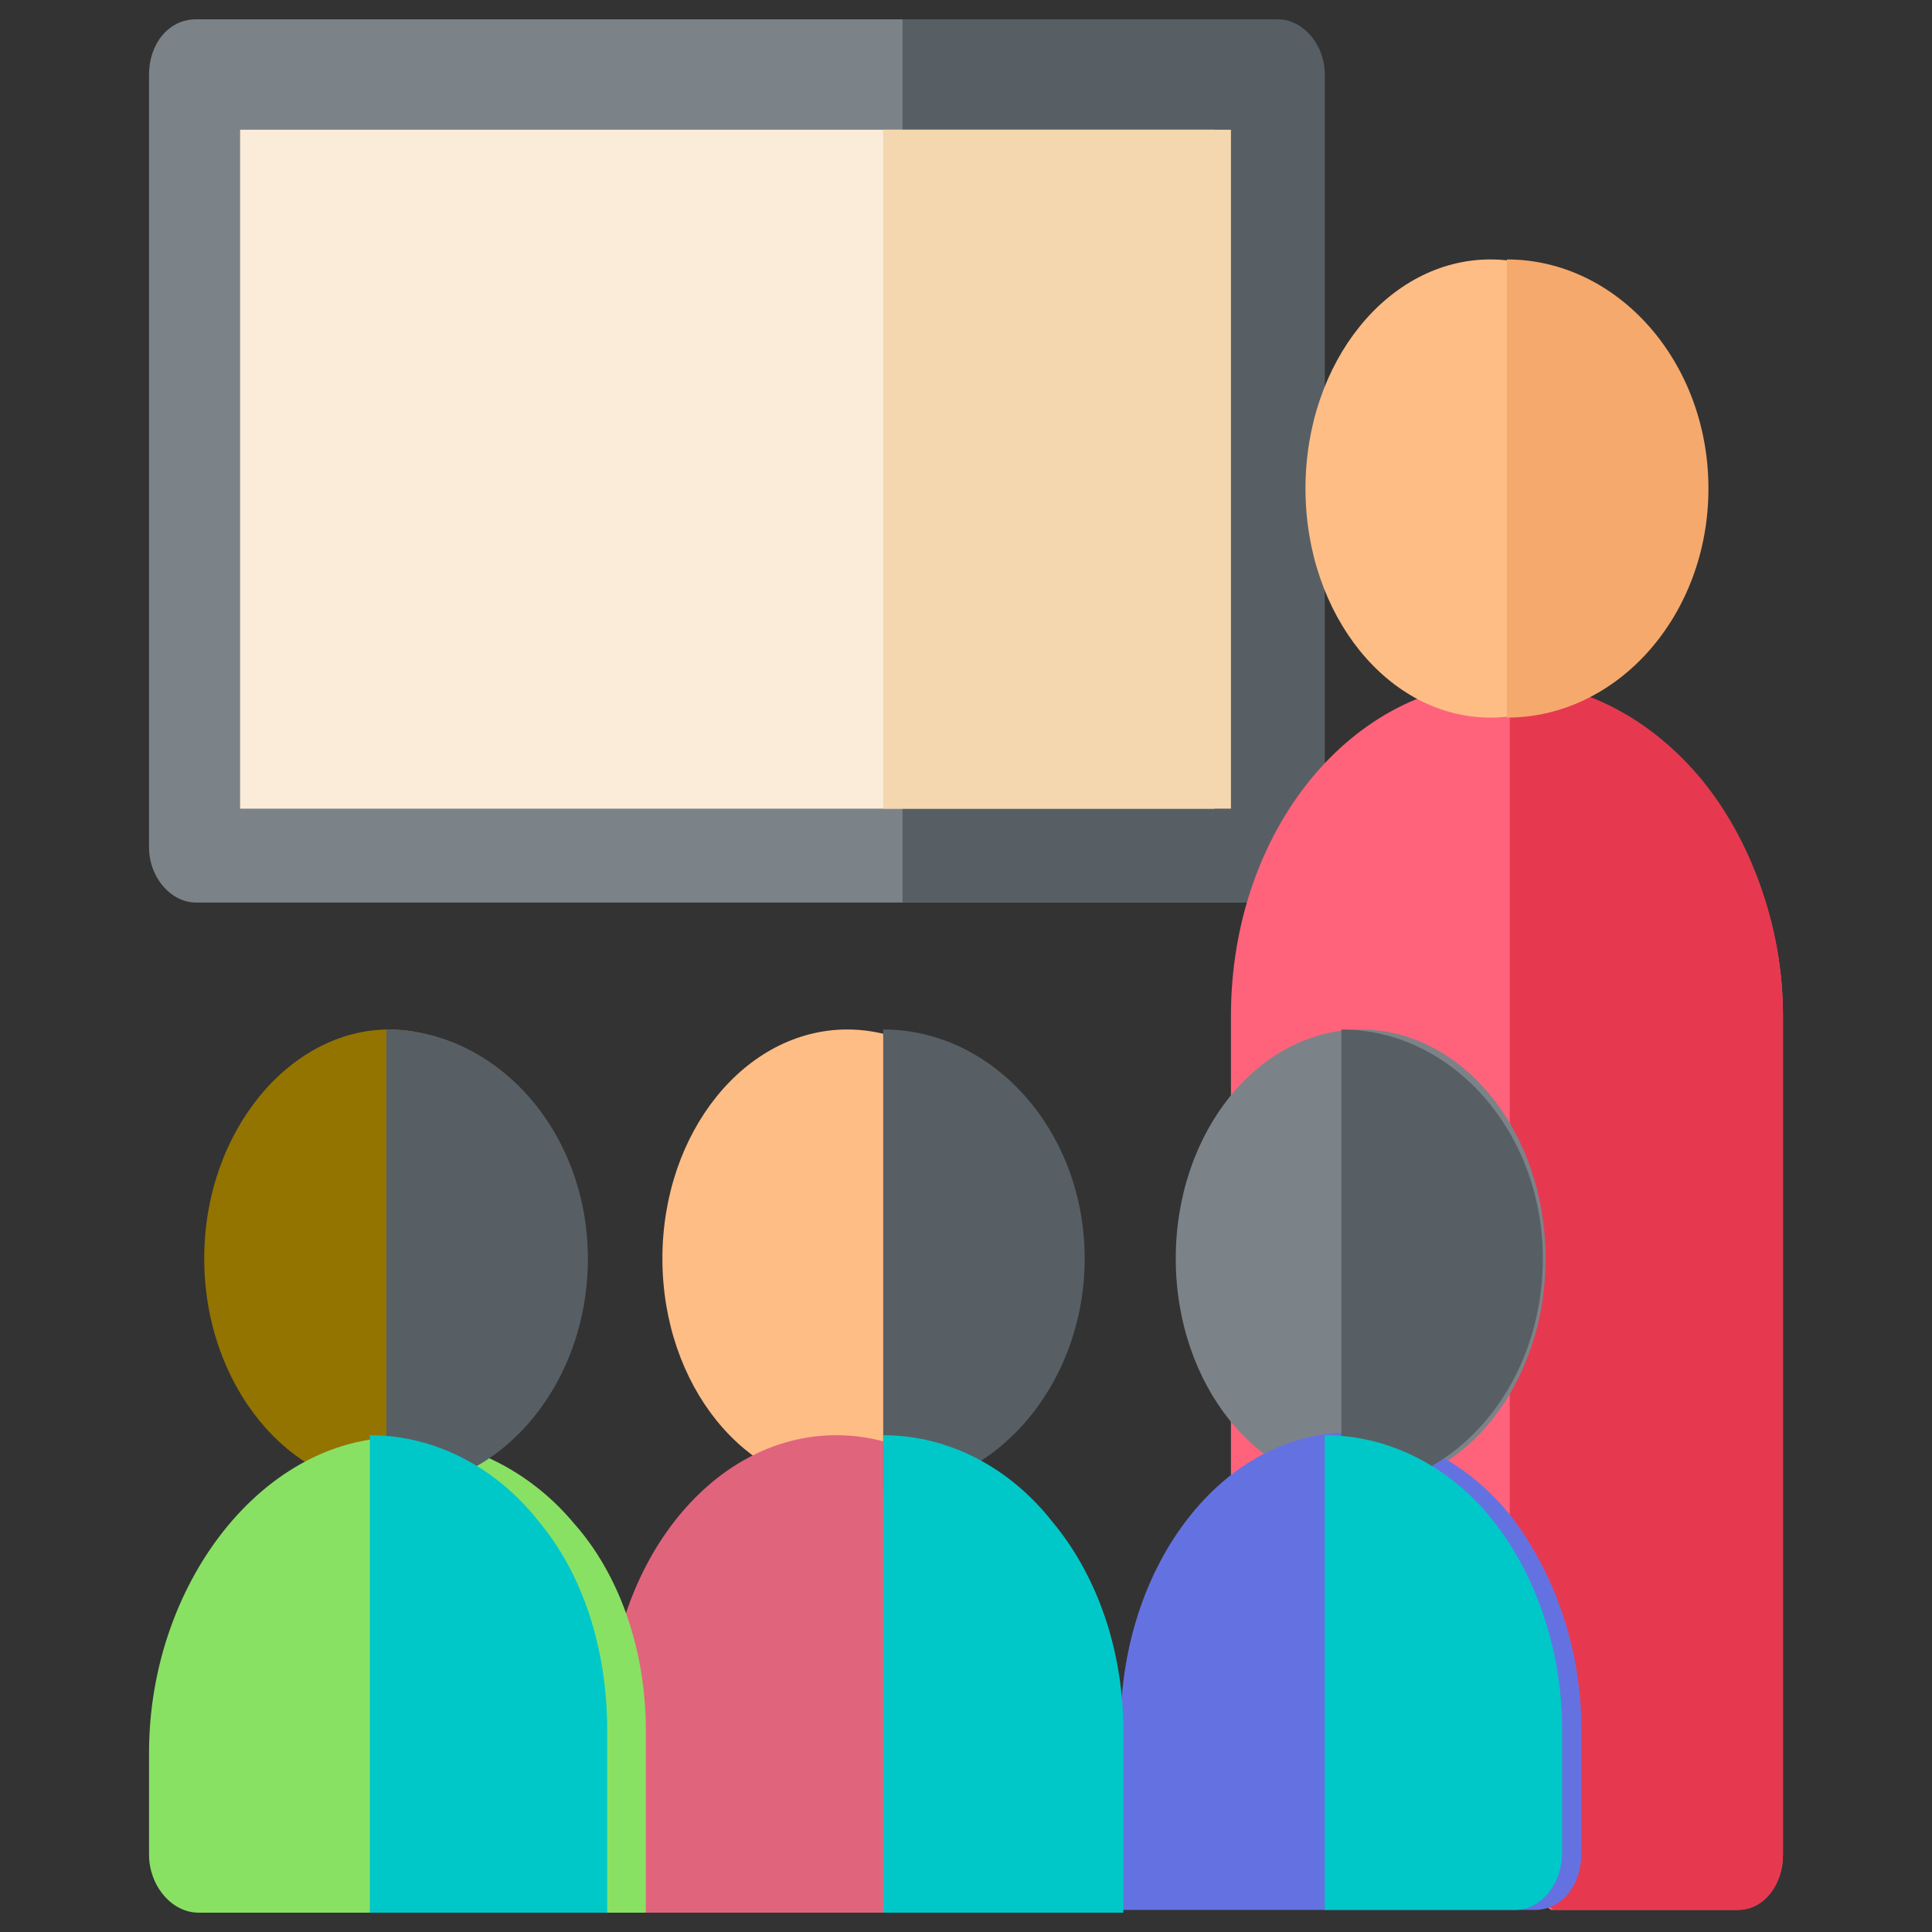 <?xml version="1.0" encoding="utf-8"?>
<!-- Generator: Adobe Illustrator 23.0.4, SVG Export Plug-In . SVG Version: 6.00 Build 0)  -->
<svg version="1.1" id="Layer_1" xmlns="http://www.w3.org/2000/svg" xmlns:xlink="http://www.w3.org/1999/xlink" x="0px" y="0px"
	 width="80px" height="80px" viewBox="0 0 70 70" style="enable-background:new 0 0 70 70;" xml:space="preserve" aria-hidden="true">
<rect x="0" y="0" width="70" height="70" fill="#333333" stroke="none"/>
<style type="text/css">
	.st0{clip-path:url(#SVGID_2_);fill:#7C8388;}
	.st1{clip-path:url(#SVGID_4_);fill:#575F64;}
	.st2{clip-path:url(#SVGID_6_);fill:#FAECD8;}
	.st3{clip-path:url(#SVGID_8_);fill:#F4D7AF;}
	.st4{clip-path:url(#SVGID_10_);fill:#FF637B;}
	.st5{clip-path:url(#SVGID_12_);fill:#E63950;}
	.st6{clip-path:url(#SVGID_14_);fill:#7C8388;}
	.st7{clip-path:url(#SVGID_16_);fill:#6472E1;}
	.st8{clip-path:url(#SVGID_18_);fill:#575F64;}
	.st9{clip-path:url(#SVGID_20_);fill:#00C8C8;}
	.st10{clip-path:url(#SVGID_22_);fill:#FFBD86;}
	.st11{clip-path:url(#SVGID_24_);fill:#E1647D;}
	.st12{clip-path:url(#SVGID_26_);fill:#575F64;}
	.st13{clip-path:url(#SVGID_28_);fill:#00C8C8;}
	.st14{clip-path:url(#SVGID_30_);fill:#937400;}
	.st15{clip-path:url(#SVGID_32_);fill:#89E164;}
	.st16{clip-path:url(#SVGID_34_);fill:#575F64;}
	.st17{clip-path:url(#SVGID_36_);fill:#00C8C8;}
	.st18{clip-path:url(#SVGID_38_);fill:#FFBD86;}
	.st19{clip-path:url(#SVGID_40_);fill:#F6A96C;}
</style>
<g>
	<g>
		<defs>
			<path id="SVGID_1_" d="M44.9,0.7H7.1c-1,0-1.7,0.9-1.7,2v28c0,1.1,0.8,2,1.7,2h37.8c1,0,1.7-0.9,1.7-2v-28
				C46.6,1.6,45.9,0.7,44.9,0.7z"/>
		</defs>
		<clipPath id="SVGID_2_">
			<use xlink:href="#SVGID_1_"  style="overflow:visible;"/>
		</clipPath>
		<rect x="2.1" y="-2.6" class="st0" width="47.9" height="38.6"/>
	</g>
	<g>
		<defs>
			<path id="SVGID_3_" d="M48,2.7v28c0,1.1-0.7,2-1.7,2H32.7V0.7h13.6C47.2,0.7,48,1.6,48,2.7z"/>
		</defs>
		<clipPath id="SVGID_4_">
			<use xlink:href="#SVGID_3_"  style="overflow:visible;"/>
		</clipPath>
		<rect x="29.3" y="-2.6" class="st1" width="21.9" height="38.6"/>
	</g>
	<g>
		<defs>
			<rect id="SVGID_5_" x="8.7" y="4.7" width="35.3" height="24.6"/>
		</defs>
		<clipPath id="SVGID_6_">
			<use xlink:href="#SVGID_5_"  style="overflow:visible;"/>
		</clipPath>
		<rect x="5.4" y="1.4" class="st2" width="41.9" height="31.3"/>
	</g>
	<g>
		<defs>
			<rect id="SVGID_7_" x="32" y="4.7" width="12.6" height="24.6"/>
		</defs>
		<clipPath id="SVGID_8_">
			<use xlink:href="#SVGID_7_"  style="overflow:visible;"/>
		</clipPath>
		<rect x="28.7" y="1.4" class="st3" width="19.3" height="31.3"/>
	</g>
	<g>
		<defs>
			<path id="SVGID_9_" d="M64.6,36.8v30.4c0,1.1-0.7,2-1.7,2h-6.7l-1.7-1.2l-9.9-7V36.8c0-6.7,4.4-12.1,9.9-12.1
				c2.7,0,5.2,1.4,7,3.6C63.4,30.4,64.6,33.5,64.6,36.8z"/>
		</defs>
		<clipPath id="SVGID_10_">
			<use xlink:href="#SVGID_9_"  style="overflow:visible;"/>
		</clipPath>
		<rect x="41.3" y="21.4" class="st4" width="26.6" height="51.2"/>
	</g>
	<g>
		<defs>
			<path id="SVGID_11_" d="M64.6,36.8v30.4c0,1.1-0.7,2-1.6,2h-6.7l-1.6-1.2V24.7c2.7,0,5.2,1.4,7,3.6
				C63.4,30.4,64.6,33.5,64.6,36.8z"/>
		</defs>
		<clipPath id="SVGID_12_">
			<use xlink:href="#SVGID_11_"  style="overflow:visible;"/>
		</clipPath>
		<rect x="51.3" y="21.4" class="st5" width="16.6" height="51.2"/>
	</g>
	<g>
		<defs>
			<ellipse id="SVGID_13_" cx="49.3" cy="45.6" rx="6.7" ry="8.3"/>
		</defs>
		<clipPath id="SVGID_14_">
			<use xlink:href="#SVGID_13_"  style="overflow:visible;"/>
		</clipPath>
		<rect x="39.3" y="34" class="st6" width="20" height="23.3"/>
	</g>
	<g>
		<defs>
			<path id="SVGID_15_" d="M57.3,62.7v4.4c0,1.2-0.7,2.1-1.7,2.1h-15l-3.3-2.7l3.3-3.9c0-5.9,3.7-10.7,8.3-10.7
				c2.3,0,4.4,1.2,5.9,3.1C56.3,57,57.3,59.7,57.3,62.7z"/>
		</defs>
		<clipPath id="SVGID_16_">
			<use xlink:href="#SVGID_15_"  style="overflow:visible;"/>
		</clipPath>
		<rect x="34" y="48.6" class="st7" width="26.6" height="23.9"/>
	</g>
	<g>
		<defs>
			<path id="SVGID_17_" d="M48.6,54V37.3c4,0,7.3,3.7,7.3,8.3S52.7,54,48.6,54z"/>
		</defs>
		<clipPath id="SVGID_18_">
			<use xlink:href="#SVGID_17_"  style="overflow:visible;"/>
		</clipPath>
		<rect x="45.3" y="34" class="st8" width="14" height="23.3"/>
	</g>
	<g>
		<defs>
			<path id="SVGID_19_" d="M56.6,62.7v4.4c0,1.2-0.8,2.1-1.7,2.1H48V52c2.4,0,4.6,1.2,6.1,3.1C55.6,57,56.6,59.7,56.6,62.7z"/>
		</defs>
		<clipPath id="SVGID_20_">
			<use xlink:href="#SVGID_19_"  style="overflow:visible;"/>
		</clipPath>
		<rect x="44.6" y="48.6" class="st9" width="15.3" height="23.9"/>
	</g>
	<g>
		<defs>
			<ellipse id="SVGID_21_" cx="30.7" cy="45.6" rx="6.7" ry="8.3"/>
		</defs>
		<clipPath id="SVGID_22_">
			<use xlink:href="#SVGID_21_"  style="overflow:visible;"/>
		</clipPath>
		<rect x="20.7" y="34" class="st10" width="20" height="23.3"/>
	</g>
	<g>
		<defs>
			<path id="SVGID_23_" d="M38.7,62.7v6.6H22l-3.3-2.7l3.3-3.9c0-5.9,3.7-10.7,8.3-10.7c2.3,0,4.4,1.2,5.9,3.1
				C37.7,57,38.7,59.7,38.7,62.7z"/>
		</defs>
		<clipPath id="SVGID_24_">
			<use xlink:href="#SVGID_23_"  style="overflow:visible;"/>
		</clipPath>
		<rect x="15.4" y="48.6" class="st11" width="26.6" height="23.9"/>
	</g>
	<g>
		<defs>
			<path id="SVGID_25_" d="M32,54V37.3c4,0,7.3,3.7,7.3,8.3S36,54,32,54z"/>
		</defs>
		<clipPath id="SVGID_26_">
			<use xlink:href="#SVGID_25_"  style="overflow:visible;"/>
		</clipPath>
		<rect x="28.7" y="34" class="st12" width="14" height="23.3"/>
	</g>
	<g>
		<defs>
			<path id="SVGID_27_" d="M40.7,62.7v6.6H32V52c2.4,0,4.6,1.2,6.1,3.1C39.7,57,40.7,59.7,40.7,62.7z"/>
		</defs>
		<clipPath id="SVGID_28_">
			<use xlink:href="#SVGID_27_"  style="overflow:visible;"/>
		</clipPath>
		<rect x="28.7" y="48.6" class="st13" width="15.3" height="23.9"/>
	</g>
	<g>
		<defs>
			<path id="SVGID_29_" d="M14.1,37.3c-3.6,0-6.7,3.7-6.7,8.3s3.1,8.3,6.7,8.3c3.6,0,6.6-3.7,6.6-8.3S17.7,37.3,14.1,37.3z"/>
		</defs>
		<clipPath id="SVGID_30_">
			<use xlink:href="#SVGID_29_"  style="overflow:visible;"/>
		</clipPath>
		<rect x="4.1" y="34" class="st14" width="20" height="23.3"/>
	</g>
	<g>
		<defs>
			<path id="SVGID_31_" d="M23.4,62.7v6.6H7.2c-1,0-1.8-1-1.8-2.1v-3.7c0-6.3,4.4-11.8,9.6-11.4c2.2,0.2,4.3,1.3,5.8,3.1
				C22.4,57,23.4,59.7,23.4,62.7z"/>
		</defs>
		<clipPath id="SVGID_32_">
			<use xlink:href="#SVGID_31_"  style="overflow:visible;"/>
		</clipPath>
		<rect x="2.1" y="48.6" class="st15" width="24.6" height="23.9"/>
	</g>
	<g>
		<defs>
			<path id="SVGID_33_" d="M14,54V37.3c4,0,7.3,3.7,7.3,8.3S18.1,54,14,54z"/>
		</defs>
		<clipPath id="SVGID_34_">
			<use xlink:href="#SVGID_33_"  style="overflow:visible;"/>
		</clipPath>
		<rect x="10.7" y="34" class="st16" width="14" height="23.3"/>
	</g>
	<g>
		<defs>
			<path id="SVGID_35_" d="M22,62.7v6.6h-8.6V52c2.4,0,4.6,1.2,6.1,3.1C21.1,57,22,59.7,22,62.7z"/>
		</defs>
		<clipPath id="SVGID_36_">
			<use xlink:href="#SVGID_35_"  style="overflow:visible;"/>
		</clipPath>
		<rect x="10.1" y="48.6" class="st17" width="15.3" height="23.9"/>
	</g>
	<g>
		<defs>
			<ellipse id="SVGID_37_" cx="54" cy="17.7" rx="6.7" ry="8.3"/>
		</defs>
		<clipPath id="SVGID_38_">
			<use xlink:href="#SVGID_37_"  style="overflow:visible;"/>
		</clipPath>
		<rect x="44" y="6.1" class="st18" width="20" height="23.3"/>
	</g>
	<g>
		<defs>
			<path id="SVGID_39_" d="M54.6,26V9.4c4,0,7.3,3.7,7.3,8.3S58.6,26,54.6,26z"/>
		</defs>
		<clipPath id="SVGID_40_">
			<use xlink:href="#SVGID_39_"  style="overflow:visible;"/>
		</clipPath>
		<rect x="51.3" y="6.1" class="st19" width="14" height="23.3"/>
	</g>
</g>
</svg>
